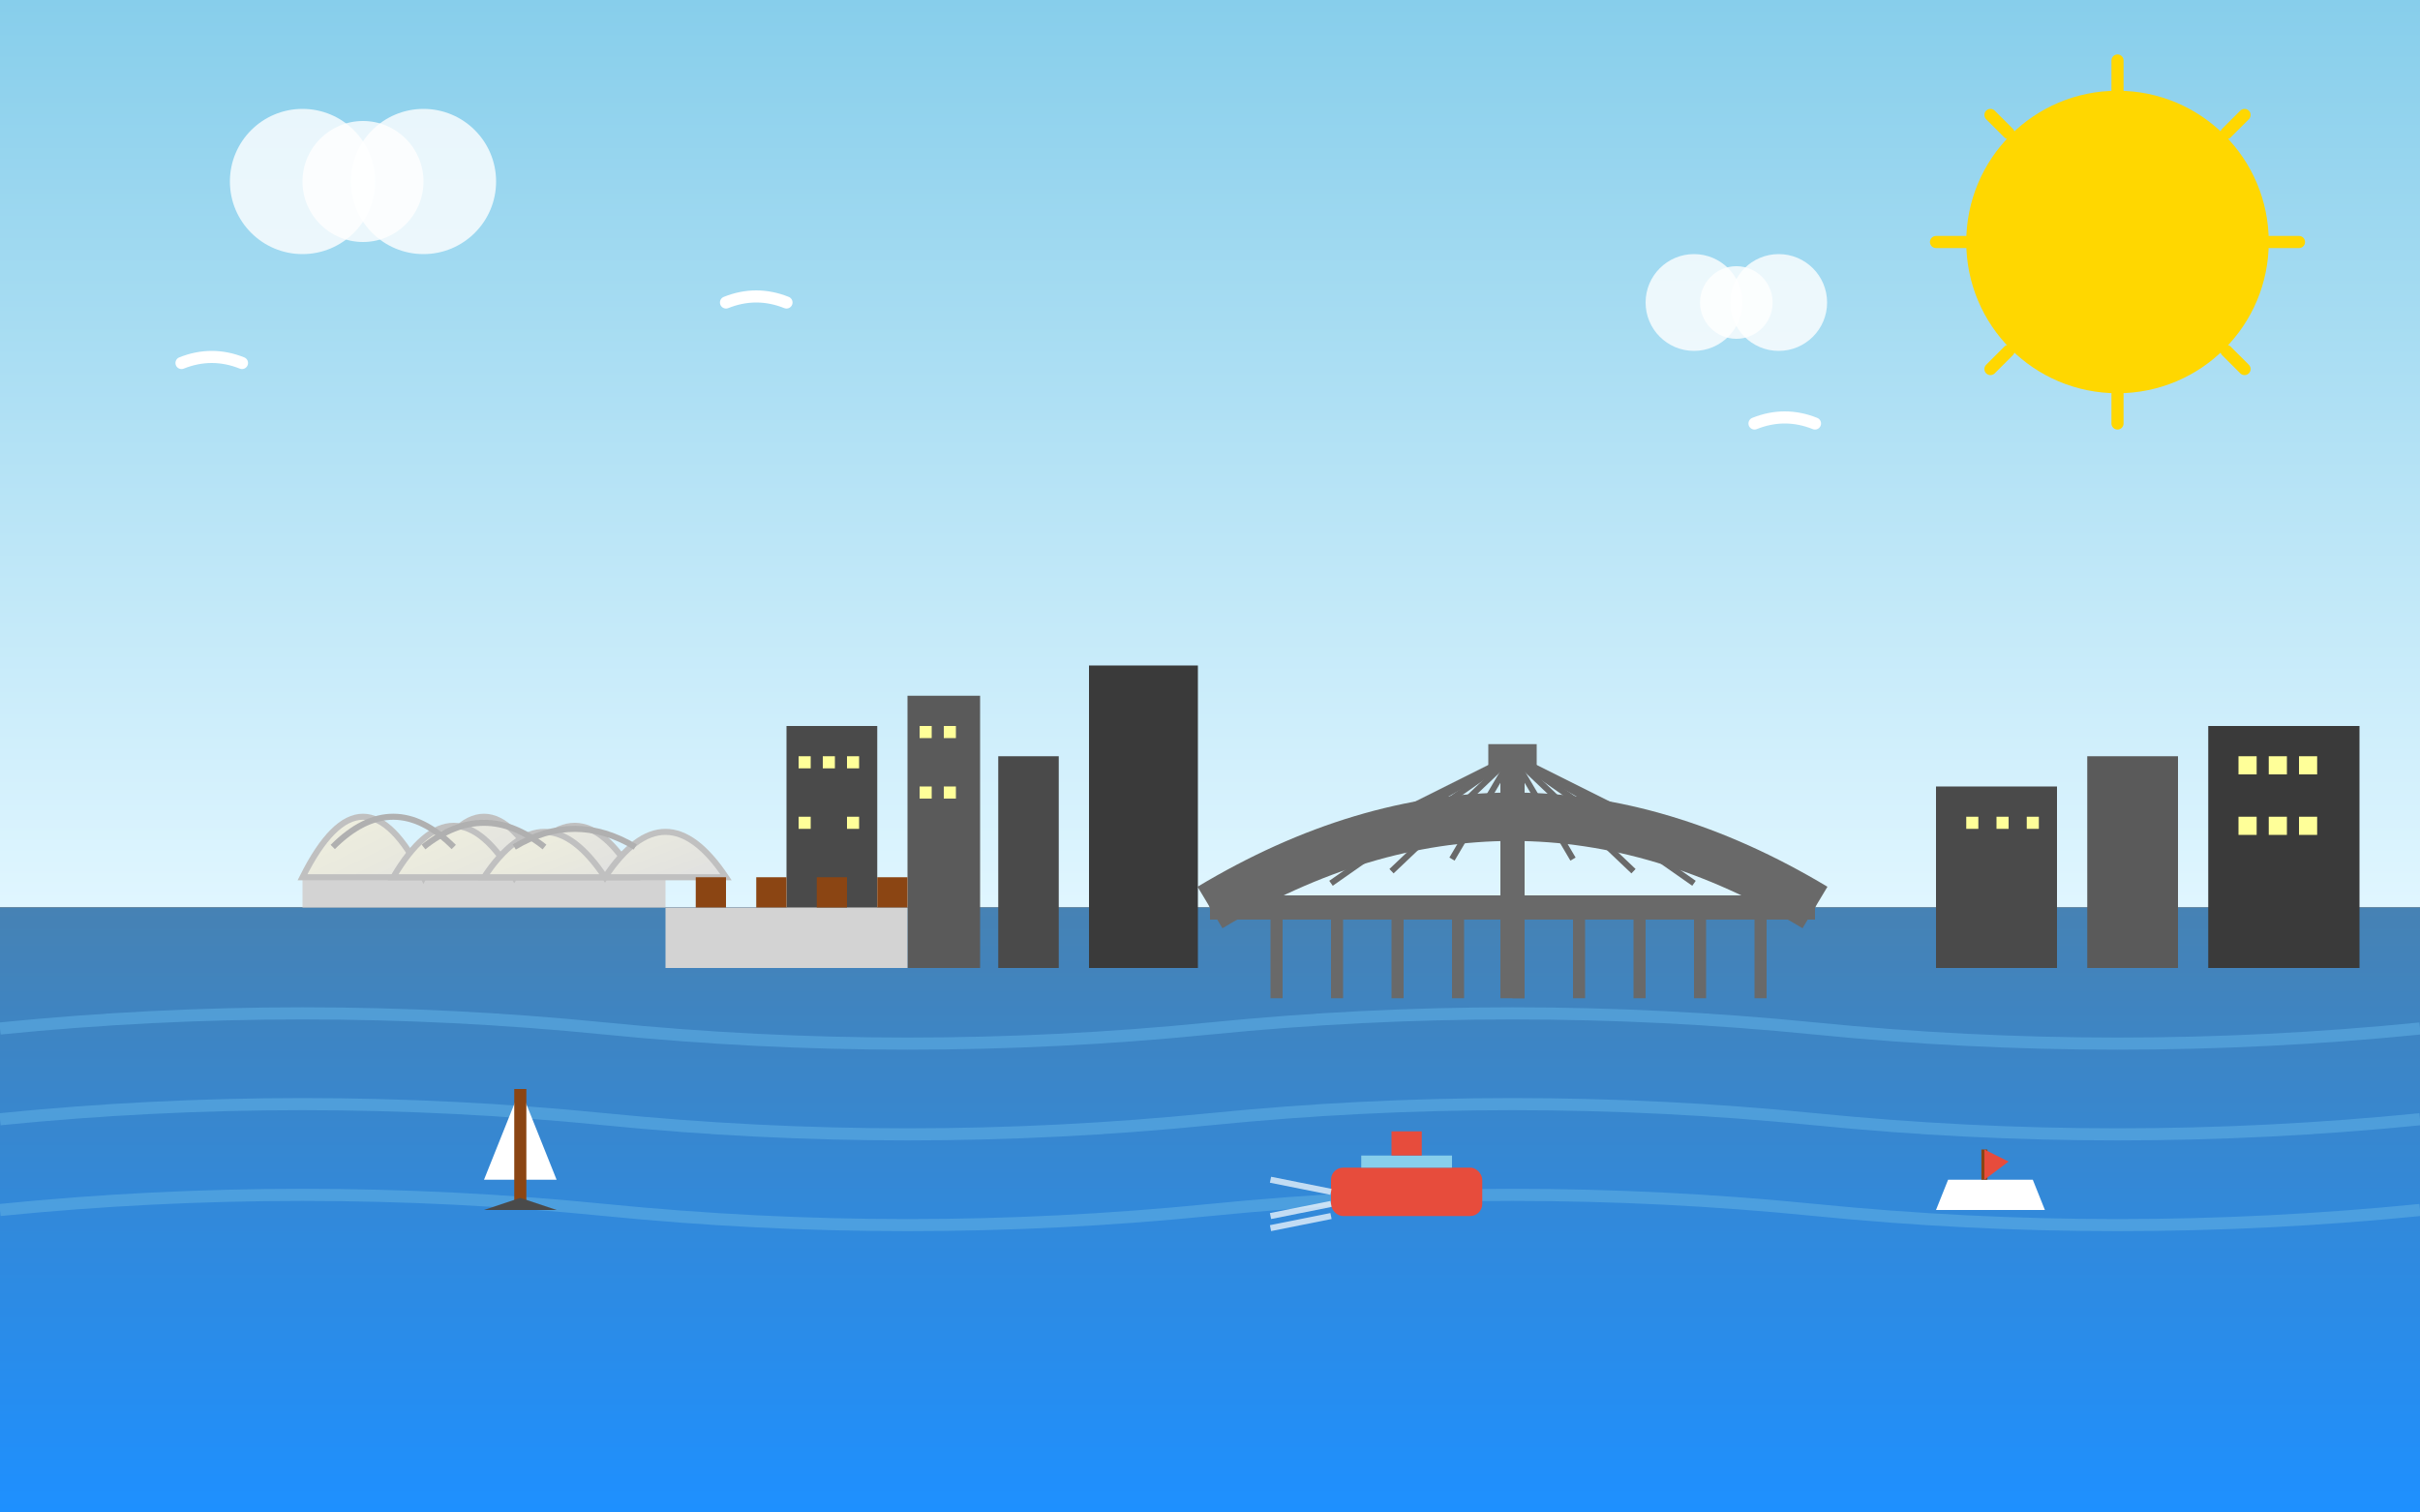 <svg width="400" height="250" viewBox="0 0 400 250" fill="none" xmlns="http://www.w3.org/2000/svg">
    <rect x="0" y="0" width="400" height="250" fill="#333333" stroke="none"/>
    <defs>
        <linearGradient id="skyGradient" x1="0%" y1="0%" x2="0%" y2="100%">
            <stop offset="0%" style="stop-color:#87ceeb;stop-opacity:1" />
            <stop offset="100%" style="stop-color:#e0f6ff;stop-opacity:1" />
        </linearGradient>
        <linearGradient id="waterGradient" x1="0%" y1="0%" x2="0%" y2="100%">
            <stop offset="0%" style="stop-color:#4682b4;stop-opacity:1" />
            <stop offset="100%" style="stop-color:#1e90ff;stop-opacity:1" />
        </linearGradient>
        <linearGradient id="operaGradient" x1="0%" y1="0%" x2="100%" y2="100%">
            <stop offset="0%" style="stop-color:#f5f5dc;stop-opacity:1" />
            <stop offset="100%" style="stop-color:#e0e0e0;stop-opacity:1" />
        </linearGradient>
    </defs>
    
    <!-- Sky -->
    <rect width="400" height="150" fill="url(#skyGradient)"/>
    
    <!-- Sun -->
    <circle cx="350" cy="40" r="25" fill="#ffd700"/>
    <path d="M350 10 L350 15 M350 65 L350 70 M375 40 L380 40 M320 40 L325 40" stroke="#ffd700" stroke-width="2" stroke-linecap="round"/>
    <path d="M368 22 L371 19 M329 61 L332 58 M368 58 L371 61 M329 19 L332 22" stroke="#ffd700" stroke-width="2" stroke-linecap="round"/>
    
    <!-- Clouds -->
    <circle cx="50" cy="30" r="12" fill="#ffffff" opacity="0.8"/>
    <circle cx="60" cy="30" r="10" fill="#ffffff" opacity="0.8"/>
    <circle cx="70" cy="30" r="12" fill="#ffffff" opacity="0.8"/>
    
    <circle cx="280" cy="50" r="8" fill="#ffffff" opacity="0.8"/>
    <circle cx="287" cy="50" r="6" fill="#ffffff" opacity="0.8"/>
    <circle cx="294" cy="50" r="8" fill="#ffffff" opacity="0.8"/>
    
    <!-- Harbour water -->
    <rect x="0" y="150" width="400" height="100" fill="url(#waterGradient)"/>
    
    <!-- Water ripples -->
    <path d="M0 170 Q50 165 100 170 Q150 175 200 170 Q250 165 300 170 Q350 175 400 170" stroke="#5dade2" stroke-width="2" fill="none" opacity="0.6"/>
    <path d="M0 185 Q50 180 100 185 Q150 190 200 185 Q250 180 300 185 Q350 190 400 185" stroke="#5dade2" stroke-width="2" fill="none" opacity="0.6"/>
    <path d="M0 200 Q50 195 100 200 Q150 205 200 200 Q250 195 300 200 Q350 205 400 200" stroke="#5dade2" stroke-width="2" fill="none" opacity="0.6"/>
    
    <!-- Sydney Opera House -->
    <g transform="translate(50, 120)">
        <!-- Base -->
        <rect x="0" y="25" width="60" height="5" fill="#d3d3d3"/>
        
        <!-- Shell 1 -->
        <path d="M0 25 Q10 5 20 25 Q30 5 40 25 Z" fill="url(#operaGradient)" stroke="#c0c0c0" stroke-width="1"/>
        
        <!-- Shell 2 -->
        <path d="M15 25 Q25 8 35 25 Q45 8 55 25 Z" fill="url(#operaGradient)" stroke="#c0c0c0" stroke-width="1"/>
        
        <!-- Shell 3 -->
        <path d="M30 25 Q40 10 50 25 Q60 10 70 25 Z" fill="url(#operaGradient)" stroke="#c0c0c0" stroke-width="1"/>
        
        <!-- Shell details -->
        <path d="M5 20 Q15 10 25 20" stroke="#b0b0b0" stroke-width="1" fill="none"/>
        <path d="M20 20 Q30 12 40 20" stroke="#b0b0b0" stroke-width="1" fill="none"/>
        <path d="M35 20 Q45 14 55 20" stroke="#b0b0b0" stroke-width="1" fill="none"/>
    </g>
    
    <!-- Harbour Bridge -->
    <g transform="translate(200, 100)">
        <!-- Bridge arch -->
        <path d="M0 50 Q50 20 100 50" stroke="#696969" stroke-width="8" fill="none"/>
        
        <!-- Bridge deck -->
        <rect x="0" y="48" width="100" height="4" fill="#696969"/>
        
        <!-- Bridge supports -->
        <rect x="10" y="50" width="2" height="15" fill="#696969"/>
        <rect x="20" y="50" width="2" height="15" fill="#696969"/>
        <rect x="30" y="50" width="2" height="15" fill="#696969"/>
        <rect x="40" y="50" width="2" height="15" fill="#696969"/>
        <rect x="50" y="50" width="2" height="15" fill="#696969"/>
        <rect x="60" y="50" width="2" height="15" fill="#696969"/>
        <rect x="70" y="50" width="2" height="15" fill="#696969"/>
        <rect x="80" y="50" width="2" height="15" fill="#696969"/>
        <rect x="90" y="50" width="2" height="15" fill="#696969"/>
        
        <!-- Bridge cables -->
        <path d="M0 50 L50 25 L100 50" stroke="#696969" stroke-width="1" fill="none"/>
        <path d="M10 48 L50 25" stroke="#696969" stroke-width="1" fill="none"/>
        <path d="M20 46 L50 25" stroke="#696969" stroke-width="1" fill="none"/>
        <path d="M30 44 L50 25" stroke="#696969" stroke-width="1" fill="none"/>
        <path d="M40 42 L50 25" stroke="#696969" stroke-width="1" fill="none"/>
        <path d="M60 42 L50 25" stroke="#696969" stroke-width="1" fill="none"/>
        <path d="M70 44 L50 25" stroke="#696969" stroke-width="1" fill="none"/>
        <path d="M80 46 L50 25" stroke="#696969" stroke-width="1" fill="none"/>
        <path d="M90 48 L50 25" stroke="#696969" stroke-width="1" fill="none"/>
        
        <!-- Bridge towers -->
        <rect x="48" y="25" width="4" height="40" fill="#696969"/>
        <rect x="46" y="23" width="8" height="4" fill="#696969"/>
    </g>
    
    <!-- City skyline -->
    <g transform="translate(0, 80)">
        <!-- Buildings -->
        <rect x="130" y="40" width="15" height="40" fill="#4a4a4a"/>
        <rect x="150" y="35" width="12" height="45" fill="#5a5a5a"/>
        <rect x="165" y="45" width="10" height="35" fill="#4a4a4a"/>
        <rect x="180" y="30" width="18" height="50" fill="#3a3a3a"/>
        <rect x="320" y="50" width="20" height="30" fill="#4a4a4a"/>
        <rect x="345" y="45" width="15" height="35" fill="#5a5a5a"/>
        <rect x="365" y="40" width="25" height="40" fill="#3a3a3a"/>
        
        <!-- Building windows -->
        <rect x="132" y="45" width="2" height="2" fill="#ffff99"/>
        <rect x="136" y="45" width="2" height="2" fill="#ffff99"/>
        <rect x="140" y="45" width="2" height="2" fill="#ffff99"/>
        <rect x="132" y="55" width="2" height="2" fill="#ffff99"/>
        <rect x="140" y="55" width="2" height="2" fill="#ffff99"/>
        
        <rect x="152" y="40" width="2" height="2" fill="#ffff99"/>
        <rect x="156" y="40" width="2" height="2" fill="#ffff99"/>
        <rect x="152" y="50" width="2" height="2" fill="#ffff99"/>
        <rect x="156" y="50" width="2" height="2" fill="#ffff99"/>
        
        <rect x="325" y="55" width="2" height="2" fill="#ffff99"/>
        <rect x="330" y="55" width="2" height="2" fill="#ffff99"/>
        <rect x="335" y="55" width="2" height="2" fill="#ffff99"/>
        
        <rect x="370" y="45" width="3" height="3" fill="#ffff99"/>
        <rect x="375" y="45" width="3" height="3" fill="#ffff99"/>
        <rect x="380" y="45" width="3" height="3" fill="#ffff99"/>
        <rect x="370" y="55" width="3" height="3" fill="#ffff99"/>
        <rect x="375" y="55" width="3" height="3" fill="#ffff99"/>
        <rect x="380" y="55" width="3" height="3" fill="#ffff99"/>
    </g>
    
    <!-- Boats in harbour -->
    <g transform="translate(80, 180)">
        <!-- Sailboat -->
        <path d="M0 15 L12 15 L6 0 Z" fill="#ffffff"/>
        <path d="M6 0 L6 20" stroke="#8b4513" stroke-width="2"/>
        <path d="M0 20 L12 20 L6 18 Z" fill="#4a4a4a"/>
    </g>
    
    <g transform="translate(220, 185)">
        <!-- Ferry -->
        <rect x="0" y="8" width="25" height="8" rx="2" fill="#e74c3c"/>
        <rect x="5" y="6" width="15" height="2" fill="#87ceeb"/>
        <rect x="10" y="2" width="5" height="4" fill="#e74c3c"/>
        <!-- Ferry wake -->
        <path d="M0 12 L-10 10 M0 14 L-10 16 M0 16 L-10 18" stroke="#ffffff" stroke-width="1" opacity="0.7"/>
    </g>
    
    <g transform="translate(320, 190)">
        <!-- Yacht -->
        <path d="M0 10 L18 10 L16 5 L2 5 Z" fill="#ffffff"/>
        <path d="M8 5 L8 0" stroke="#8b4513" stroke-width="1"/>
        <path d="M8 0 L12 2 L8 5 Z" fill="#e74c3c"/>
    </g>
    
    <!-- Seagulls -->
    <path d="M30 60 Q35 58 40 60" stroke="#ffffff" stroke-width="2" stroke-linecap="round" fill="none"/>
    <path d="M120 50 Q125 48 130 50" stroke="#ffffff" stroke-width="2" stroke-linecap="round" fill="none"/>
    <path d="M290 70 Q295 68 300 70" stroke="#ffffff" stroke-width="2" stroke-linecap="round" fill="none"/>
    
    <!-- Circular Quay -->
    <rect x="110" y="150" width="40" height="10" fill="#d3d3d3"/>
    <rect x="115" y="145" width="5" height="5" fill="#8b4513"/>
    <rect x="125" y="145" width="5" height="5" fill="#8b4513"/>
    <rect x="135" y="145" width="5" height="5" fill="#8b4513"/>
    <rect x="145" y="145" width="5" height="5" fill="#8b4513"/>
</svg>

